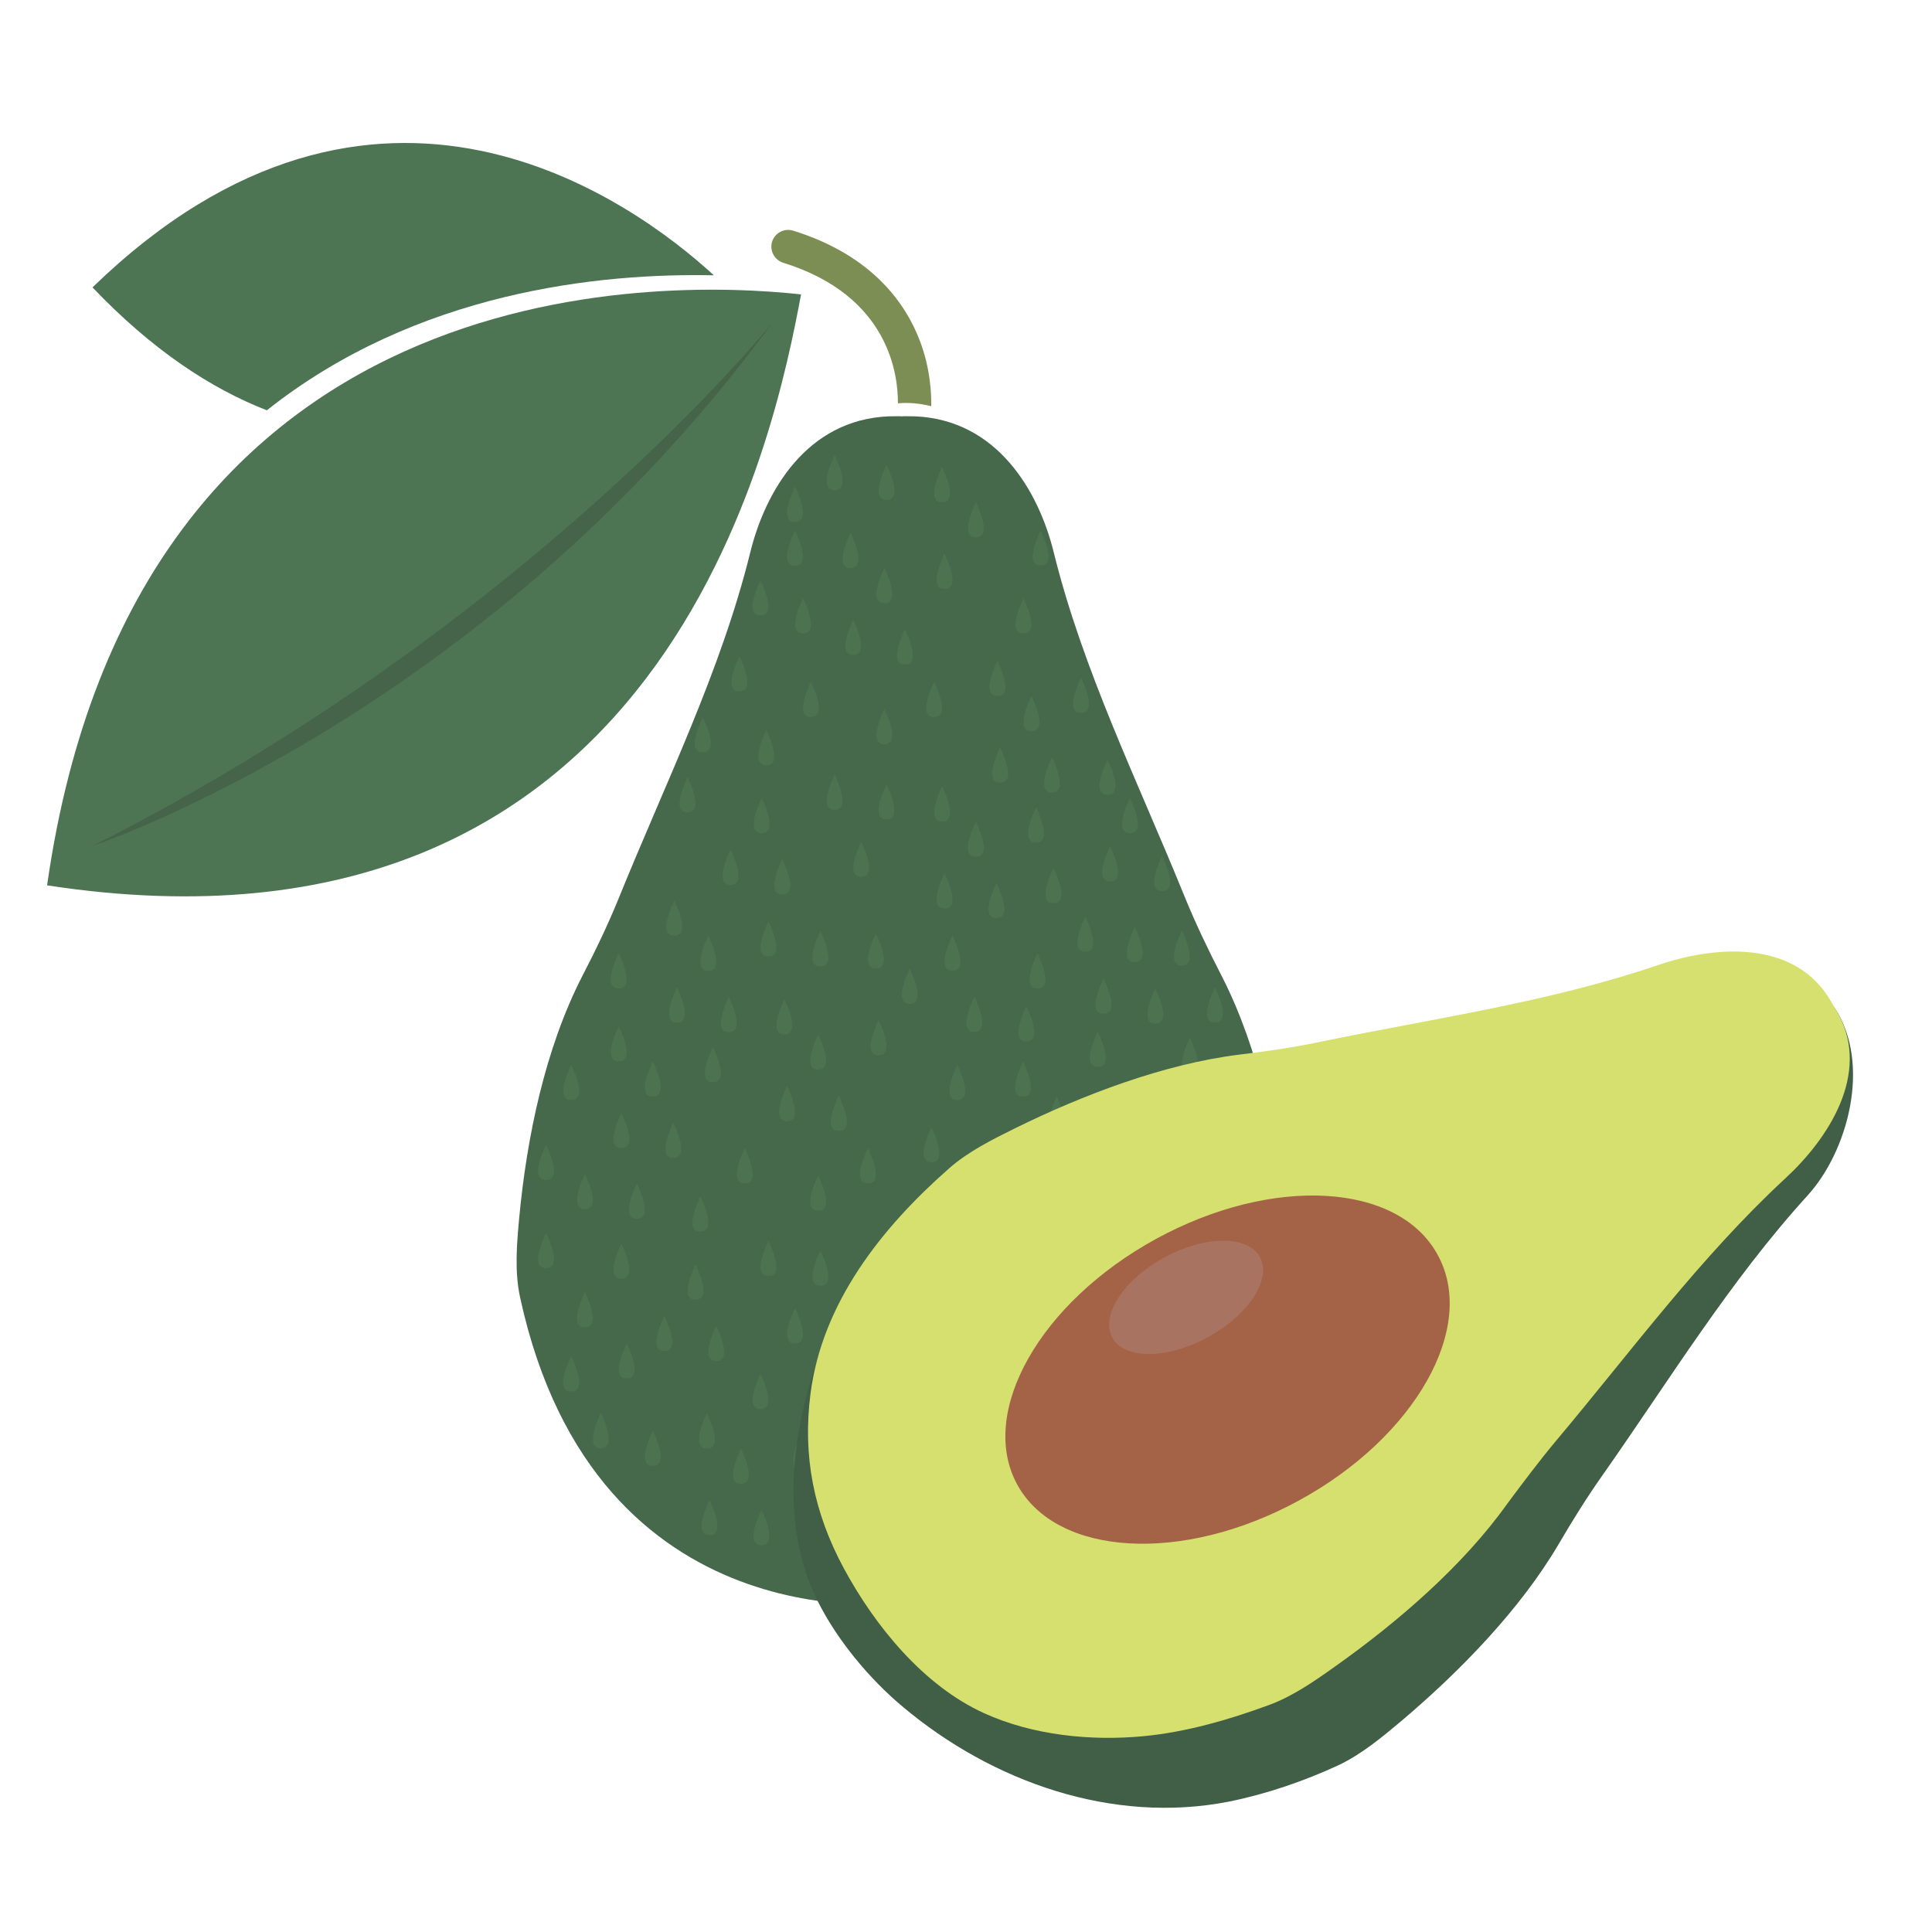 <?xml version="1.0" encoding="utf-8"?>
<!-- Generator: Adobe Illustrator 23.1.0, SVG Export Plug-In . SVG Version: 6.00 Build 0)  -->
<svg version="1.1" xmlns="http://www.w3.org/2000/svg" xmlns:xlink="http://www.w3.org/1999/xlink" x="0px" y="0px"
	 viewBox="0 0 80 80" style="enable-background:new 0 0 80 80;" xml:space="preserve">
<style type="text/css">
	.st0{fill:#6F8653;}
	.st1{fill:#EBB044;}
	.st2{fill:#EEC27E;}
	.st3{fill:#DBA44B;}
	.st4{fill:#725846;}
	.st5{fill:#E8CA48;}
	.st6{fill:#F2DC7D;}
	.st7{fill:#CDB44D;}
	.st8{fill:#F8F8E1;}
	.st9{fill:#E4D049;}
	.st10{fill:#EDDC60;}
	.st11{fill:#E7E474;}
	.st12{fill:#809764;}
	.st13{fill:#46684B;}
	.st14{fill:#4D724F;}
	.st15{fill:#7D8E54;}
	.st16{fill:#4E7553;}
	.st17{fill:#456449;}
	.st18{fill:#415E46;}
	.st19{fill:#D6E06F;}
	.st20{fill:#A46246;}
	.st21{fill:#A97361;}
	.st22{fill:#6D8A56;}
	.st23{fill:#DB7B43;}
	.st24{fill:#EDB862;}
	.st25{fill:#DD8347;}
	.st26{fill:#E09A79;}
	.st27{fill:#D76B43;}
	.st28{fill:#C66849;}
	.st29{fill:#8E8079;}
	.st30{fill:#D98065;}
	.st31{fill:#C56647;}
	.st32{fill:#EFD9BA;}
	.st33{fill:#D45D45;}
	.st34{fill:#DD8075;}
	.st35{fill:#DAC6AD;}
	.st36{fill:#657F51;}
	.st37{fill:#556946;}
	.st38{fill:#7D9657;}
	.st39{fill:#7B706B;}
	.st40{fill:#93A47A;}
	.st41{fill:#6A7E4F;}
	.st42{fill:#E7E5D1;}
	.st43{fill:#CFD26A;}
	.st44{fill:#EDF0BC;}
	.st45{fill:#B6AA50;}
	.st46{fill:#A39C74;}
	.st47{fill:#D1C474;}
	.st48{fill:#93854C;}
	.st49{fill:#867B4A;}
	.st50{fill:#291D10;}
	.st51{fill:#AA9B50;}
	.st52{fill:#E5D263;}
	.st53{fill:#DC7F44;}
	.st54{fill:#E0956D;}
	.st55{fill:#EAAB44;}
	.st56{fill:#8CAC59;}
	.st57{fill:#657E4F;}
	.st58{fill:#97A779;}
	.st59{fill:#D14A4A;}
	.st60{fill:#97C35A;}
	.st61{fill:#89A559;}
	.st62{fill:#CB7A5E;}
	.st63{fill:#BE725E;}
	.st64{fill:#B16955;}
	.st65{fill:#D18D7D;}
	.st66{fill:#5D4837;}
	.st67{fill:#9C5B44;}
	.st68{fill:#D69747;}
	.st69{fill:#6A8E58;}
	.st70{fill:#80A071;}
	.st71{fill:#F1EB66;}
	.st72{fill:#EAC647;}
	.st73{fill:#F3EA8A;}
	.st74{fill:#CEA04A;}
	.st75{fill:#473321;}
	.st76{fill:#93AD7C;}
	.st77{fill:#EFD1A2;}
	.st78{fill:#91A87A;}
	.st79{fill:#6E8E42;}
	.st80{fill:#586889;}
	.st81{fill:#77859F;}
	.st82{fill:#83A25A;}
	.st83{fill:#B2C495;}
	.st84{fill:#947659;}
	.st85{fill:#4E6E4F;}
	.st86{fill:#524160;}
	.st87{fill:#3D3649;}
	.st88{fill:#6B5C7A;}
	.st89{fill:#2F3338;}
	.st90{fill:#212428;}
	.st91{fill:#282D32;}
	.st92{fill:#42484E;}
	.st93{fill:#252B2E;}
	.st94{fill:#6B3F3C;}
	.st95{fill:#645E57;}
	.st96{fill:#517E55;}
	.st97{fill:#2E4135;}
	.st98{fill:none;}
	.st99{fill:#6E8B70;}
	.st100{fill:#3D5545;}
	.st101{fill:#628A64;}
	.st102{fill:#F9F9E3;}
	.st103{fill:#D96F60;}
	.st104{fill:#C0645A;}
	.st105{fill:#543E2C;}
	.st106{fill:#7F4B49;}
	.st107{fill:#9E6345;}
	.st108{fill:#994D49;}
	.st109{fill:#A46A69;}
	.st110{fill:#8F5B42;}
	.st111{fill:#8E4948;}
	.st112{fill:#85986E;}
	.st113{fill:#6D7290;}
	.st114{fill:#626880;}
	.st115{fill:#9C9385;}
	.st116{fill:#F2D55A;}
	.st117{clip-path:url(#SVGID_2_);}
	.st118{fill:#E2AC54;}
	.st119{opacity:0.31;fill:#F9EFC5;}
	.st120{opacity:0.31;fill:#FFFBE9;}
	.st121{fill:#DDC862;}
	.st122{fill:#FFF3C2;}
	.st123{fill:#E8C046;stroke:#7A695F;stroke-width:0.15;stroke-miterlimit:10;}
	.st124{fill:#DBB248;}
	.st125{fill:#6F5753;}
	.st126{fill:#E8C046;stroke:#77655B;stroke-width:0.15;stroke-miterlimit:10;}
	.st127{fill:#83A15C;}
	.st128{fill:#698C3C;}
	.st129{fill:#809D5B;}
	.st130{fill:#4A6224;}
	.st131{fill:#85A55C;}
	.st132{fill:#506B26;}
	.st133{fill:#82A15B;}
	.st134{fill:#698958;}
	.st135{fill:#DD8344;}
	.st136{fill:#B56721;}
	.st137{fill:#C2463A;}
	.st138{fill:#CC6E64;}
	.st139{fill:#5EA817;}
	.st140{fill:#5F8F22;}
	.st141{fill:#C24F3C;}
	.st142{fill:#AB4A39;}
	.st143{fill:#BB413C;}
	.st144{fill:#EA7142;}
	.st145{fill:#ED835B;}
	.st146{fill:#E76D18;}
	.st147{fill:#56734E;}
	.st148{fill:#CBC797;}
	.st149{fill:#F1F0E1;}
	.st150{fill:#DBD9CA;}
	.st151{fill:#496042;}
	.st152{fill:#547534;}
	.st153{fill:#C0D591;}
	.st154{fill:#B3C483;}
	.st155{fill:#DFEAC1;}
	.st156{fill:#D5DDB8;}
	.st157{fill:#577F36;}
	.st158{fill:#4D6D2F;}
	.st159{fill:#4F6B32;}
	.st160{fill:#AAC654;}
	.st161{fill:#A0B252;}
	.st162{fill:#9B3743;}
	.st163{fill:#A34D5B;}
	.st164{fill:#75434B;}
	.st165{fill:#80333D;}
	.st166{fill:#722F3A;}
	.st167{fill:#8E424F;}
	.st168{fill:#A5273F;}
	.st169{fill:#9B2944;}
	.st170{fill:#93B250;}
	.st171{fill:#778950;}
	.st172{fill:#B1B297;}
	.st173{fill:#5D6B3E;}
	.st174{fill:#769328;}
	.st175{fill:#B9BC9D;}
	.st176{fill:#B4CE6E;}
	.st177{fill:#CCCEAF;}
	.st178{fill:#AEAF94;}
	.st179{fill:#E8C046;stroke:#7F6D62;stroke-width:0.15;stroke-miterlimit:10;}
	.st180{fill:#B7C661;}
	.st181{fill:#CED893;stroke:#ACB25F;stroke-width:0.5;stroke-miterlimit:10;}
	.st182{fill:#D79F4A;}
	.st183{clip-path:url(#SVGID_4_);}
	.st184{fill:#CDD98D;}
	.st185{fill:#FADA37;}
	.st186{fill:#CCB244;}
	.st187{fill:#FAE089;}
	.st188{fill:#FFED90;}
	.st189{fill:#ECDB6F;}
	.st190{fill:#FECF73;}
	.st191{fill:#CEA865;}
	.st192{fill:#EDDFCA;}
	.st193{fill:#EBDECA;}
	.st194{fill:#638408;}
	.st195{fill:#CE9F41;}
	.st196{fill:#F7BA23;}
	.st197{fill:#EAAE2A;}
	.st198{fill:#F2CE36;}
	.st199{fill:#F9D53D;}
	.st200{fill:#FCDA4F;}
	.st201{fill:#F7E289;}
	.st202{fill:#668F05;}
	.st203{fill:#597214;}
	.st204{fill:#8BA040;}
	.st205{fill:#7AA122;}
	.st206{fill:#95BB28;}
	.st207{fill:#E7F2A6;}
	.st208{fill:#C4CC75;}
	.st209{fill:#87A82C;}
	.st210{fill:#9FBF45;}
	.st211{fill:#728E25;}
	.st212{fill:#7D4E30;}
	.st213{fill:#3F5A2F;}
	.st214{fill:#4B7837;}
	.st215{fill:#85A93F;}
	.st216{fill:#693F26;}
	.st217{fill:#8C7668;}
	.st218{fill:#EDE9E6;}
	.st219{fill:#FFFDFC;}
	.st220{fill:#846F5C;}
	.st221{clip-path:url(#SVGID_6_);}
	.st222{fill:#B2A594;}
	.st223{fill:#E4DDD5;}
	.st224{fill:#A16D46;}
	.st225{fill:#9A8E42;}
	.st226{fill:#BBB061;}
	.st227{fill:#A08F41;}
	.st228{fill:#C1AD56;}
	.st229{opacity:0.7;}
	.st230{fill:#DACA7F;}
	.st231{fill:#EEE49F;}
	.st232{opacity:0.5;}
	.st233{fill:#FFF9D7;}
	.st234{fill:#7C7F32;}
	.st235{fill:#95A84C;}
	.st236{fill:#D8B45C;}
	.st237{fill:#FCC572;}
	.st238{fill:#FED49A;}
	.st239{fill:#C0782C;}
	.st240{fill:#D49430;}
	.st241{fill:#F5D19D;}
	.st242{opacity:0.35;}
	.st243{fill:#F9AFC9;}
	.st244{fill:#F9CDDE;}
	.st245{fill:#FFF3F8;}
	.st246{fill:#F4A2C3;}
	.st247{fill:#FFFFFF;}
	.st248{fill:#D7F2F9;}
	.st249{fill:#492743;}
	.st250{fill:#20131D;}
	.st251{fill:#685364;}
	.st252{fill:#748115;}
	.st253{fill:#A7B86A;}
</style>
<g id="Слой_1">
	<g>
		<g>
			<g>
				<path class="st13" d="M53.2,50.42c-0.31-3.29-1.06-6.98-2.61-10c-0.54-1.05-1.07-2.15-1.52-3.25c-1.93-4.76-4.23-9.4-5.44-14.31
					c-0.62-2.51-2.33-5.47-5.73-5.62c-0.05,0-0.55-0.01-0.55,0c0-0.01-0.5,0-0.55,0c-3.4,0.14-5.11,3.11-5.73,5.62
					c-1.21,4.91-3.51,9.55-5.44,14.31c-0.45,1.11-0.98,2.21-1.52,3.25c-1.55,3.02-2.3,6.71-2.61,10c-0.1,1.08-0.2,2.24,0.04,3.32
					c3.14,14.42,15.81,12.63,15.81,12.63s12.67,1.79,15.82-12.63C53.4,52.67,53.3,51.5,53.2,50.42z"/>
				<path class="st14" d="M41.3,27.36c0,0-0.74,1.46,0,1.46C42.05,28.82,41.3,27.36,41.3,27.36z"/>
				<path class="st14" d="M38.68,28.23c0,0-0.74,1.46,0,1.46C39.42,29.68,38.68,28.23,38.68,28.23z"/>
				<path class="st14" d="M36.62,29.36c0,0-0.74,1.46,0,1.46C37.36,30.81,36.62,29.36,36.62,29.36z"/>
				<path class="st14" d="M31.73,30.23c0,0-0.74,1.46,0,1.46C32.48,31.68,31.73,30.23,31.73,30.23z"/>
				<path class="st14" d="M42.71,28.82c0,0-0.74,1.46,0,1.46C43.45,30.27,42.71,28.82,42.71,28.82z"/>
				<path class="st14" d="M41.41,30.95c0,0-0.74,1.46,0,1.46C42.16,32.41,41.41,30.95,41.41,30.95z"/>
				<path class="st14" d="M43.56,31.36c0,0-0.74,1.46,0,1.46S43.56,31.36,43.56,31.36z"/>
				<path class="st14" d="M42.38,24.77c0,0-0.74,1.46,0,1.46C43.12,26.23,42.38,24.77,42.38,24.77z"/>
				<path class="st14" d="M44.76,28.06c0,0-0.74,1.46,0,1.46C45.51,29.51,44.76,28.06,44.76,28.06z"/>
				<path class="st14" d="M45.86,31.45c0,0-0.74,1.46,0,1.46C46.6,32.9,45.86,31.45,45.86,31.45z"/>
				<path class="st14" d="M46.79,33.04c0,0-0.74,1.46,0,1.46C47.53,34.5,46.79,33.04,46.79,33.04z"/>
				<path class="st14" d="M45.97,35.04c0,0-0.74,1.46,0,1.46C46.71,36.5,45.97,35.04,45.97,35.04z"/>
				<path class="st14" d="M48.12,35.44c0,0-0.74,1.46,0,1.46C48.86,36.9,48.12,35.44,48.12,35.44z"/>
				<path class="st14" d="M34.56,32.07c0,0-0.74,1.46,0,1.46C35.3,33.52,34.56,32.07,34.56,32.07z"/>
				<path class="st14" d="M28.47,32.18c0,0-0.74,1.46,0,1.46C29.21,33.63,28.47,32.18,28.47,32.18z"/>
				<path class="st14" d="M36.71,32.47c0,0-0.74,1.46,0,1.46C37.45,33.93,36.71,32.47,36.71,32.47z"/>
				<path class="st14" d="M39.01,32.56c0,0-0.74,1.46,0,1.46C39.75,34.02,39.01,32.56,39.01,32.56z"/>
				<path class="st14" d="M40.41,34.02c0,0-0.74,1.46,0,1.46C41.15,35.48,40.41,34.02,40.41,34.02z"/>
				<path class="st14" d="M39.11,36.16c0,0-0.74,1.46,0,1.46C39.86,37.61,39.11,36.16,39.11,36.16z"/>
				<path class="st14" d="M41.26,36.56c0,0-0.74,1.46,0,1.46C42,38.02,41.26,36.56,41.26,36.56z"/>
				<path class="st14" d="M35.66,34.85c0,0-0.74,1.46,0,1.46C36.4,36.31,35.66,34.85,35.66,34.85z"/>
				<path class="st14" d="M31.54,33.04c0,0-0.74,1.46,0,1.46C32.28,34.5,31.54,33.04,31.54,33.04z"/>
				<path class="st14" d="M30.25,35.18c0,0-0.74,1.46,0,1.46S30.25,35.18,30.25,35.18z"/>
				<path class="st14" d="M32.39,35.58c0,0-0.74,1.46,0,1.46C33.14,37.04,32.39,35.58,32.39,35.58z"/>
				<path class="st14" d="M29.1,29.7c0,0-0.74,1.46,0,1.46C29.85,31.15,29.1,29.7,29.1,29.7z"/>
				<path class="st14" d="M42.9,33.43c0,0-0.74,1.46,0,1.46C43.64,34.89,42.9,33.43,42.9,33.43z"/>
				<path class="st14" d="M32.92,20.16c0,0-0.74,1.46,0,1.46C33.66,21.61,32.92,20.16,32.92,20.16z"/>
				<path class="st14" d="M31.49,24.03c0,0-0.74,1.46,0,1.46C32.23,25.49,31.49,24.03,31.49,24.03z"/>
				<path class="st14" d="M32.92,21.97c0,0-0.74,1.46,0,1.46C33.66,23.43,32.92,21.97,32.92,21.97z"/>
				<path class="st14" d="M34.56,18.84c0,0-0.74,1.46,0,1.46C35.3,20.3,34.56,18.84,34.56,18.84z"/>
				<path class="st14" d="M36.71,19.24c0,0-0.74,1.46,0,1.46C37.45,20.7,36.71,19.24,36.71,19.24z"/>
				<path class="st14" d="M35.22,22.06c0,0-0.74,1.46,0,1.46C35.96,23.52,35.22,22.06,35.22,22.06z"/>
				<path class="st14" d="M36.62,23.52c0,0-0.74,1.46,0,1.46C37.36,24.98,36.62,23.52,36.62,23.52z"/>
				<path class="st14" d="M35.33,25.66c0,0-0.74,1.46,0,1.46C36.07,27.11,35.33,25.66,35.33,25.66z"/>
				<path class="st14" d="M37.47,26.06c0,0-0.74,1.46,0,1.46C38.21,27.51,37.47,26.06,37.47,26.06z"/>
				<path class="st14" d="M39.01,19.34c0,0-0.74,1.46,0,1.46C39.75,20.79,39.01,19.34,39.01,19.34z"/>
				<path class="st14" d="M40.41,20.79c0,0-0.74,1.46,0,1.46C41.15,22.25,40.41,20.79,40.41,20.79z"/>
				<path class="st14" d="M39.11,22.93c0,0-0.74,1.46,0,1.46C39.86,24.39,39.11,22.93,39.11,22.93z"/>
				<path class="st14" d="M30.62,27.17c0,0-0.74,1.46,0,1.46C31.36,28.63,30.62,27.17,30.62,27.17z"/>
				<path class="st14" d="M33.25,24.77c0,0-0.74,1.46,0,1.46C33.99,26.23,33.25,24.77,33.25,24.77z"/>
				<path class="st14" d="M33.58,28.23c0,0-0.74,1.46,0,1.46C34.32,29.68,33.58,28.23,33.58,28.23z"/>
				<path class="st14" d="M43.09,21.96c0,0-0.74,1.46,0,1.46C43.83,23.41,43.09,21.96,43.09,21.96z"/>
				<path class="st14" d="M38.57,46.67c0,0-0.74,1.46,0,1.46C39.31,48.13,38.57,46.67,38.57,46.67z"/>
				<path class="st14" d="M35.94,47.54c0,0-0.74,1.46,0,1.46S35.94,47.54,35.94,47.54z"/>
				<path class="st14" d="M33.88,48.67c0,0-0.74,1.46,0,1.46C34.62,50.13,33.88,48.67,33.88,48.67z"/>
				<path class="st14" d="M29,49.54c0,0-0.74,1.46,0,1.46C29.74,50.99,29,49.54,29,49.54z"/>
				<path class="st14" d="M39.97,48.13c0,0-0.74,1.46,0,1.46C40.71,49.58,39.97,48.13,39.97,48.13z"/>
				<path class="st14" d="M38.68,50.27c0,0-0.74,1.46,0,1.46C39.42,51.72,38.68,50.27,38.68,50.27z"/>
				<path class="st14" d="M40.82,50.67c0,0-0.74,1.46,0,1.46C41.56,52.12,40.82,50.67,40.82,50.67z"/>
				<path class="st14" d="M42.36,43.95c0,0-0.74,1.46,0,1.46S42.36,43.95,42.36,43.95z"/>
				<path class="st14" d="M39.64,44.09c0,0-0.74,1.46,0,1.46C40.38,45.54,39.64,44.09,39.64,44.09z"/>
				<path class="st14" d="M43.76,45.4c0,0-0.74,1.46,0,1.46C44.5,46.86,43.76,45.4,43.76,45.4z"/>
				<path class="st14" d="M42.47,47.54c0,0-0.74,1.46,0,1.46C43.21,49,42.47,47.54,42.47,47.54z"/>
				<path class="st14" d="M44.61,47.94c0,0-0.74,1.45,0,1.45C45.35,49.4,44.61,47.94,44.61,47.94z"/>
				<path class="st14" d="M43.12,50.76c0,0-0.74,1.46,0,1.46C43.86,52.22,43.12,50.76,43.12,50.76z"/>
				<path class="st14" d="M44.52,52.22c0,0-0.74,1.46,0,1.46C45.27,53.67,44.52,52.22,44.52,52.22z"/>
				<path class="st14" d="M43.23,54.36c0,0-0.74,1.46,0,1.46C43.97,55.81,43.23,54.36,43.23,54.36z"/>
				<path class="st14" d="M45.38,54.75c0,0-0.74,1.46,0,1.46C46.12,56.21,45.38,54.75,45.38,54.75z"/>
				<path class="st14" d="M46.91,48.03c0,0-0.74,1.46,0,1.46C47.65,49.49,46.91,48.03,46.91,48.03z"/>
				<path class="st14" d="M48.31,49.49c0,0-0.74,1.46,0,1.46C49.06,50.95,48.31,49.49,48.31,49.49z"/>
				<path class="st14" d="M47.02,51.63c0,0-0.74,1.46,0,1.46C47.76,53.08,47.02,51.63,47.02,51.63z"/>
				<path class="st14" d="M31.82,51.38c0,0-0.74,1.46,0,1.46C32.56,52.84,31.82,51.38,31.82,51.38z"/>
				<path class="st14" d="M25.73,51.49c0,0-0.74,1.46,0,1.46C26.47,52.94,25.73,51.49,25.73,51.49z"/>
				<path class="st14" d="M33.97,51.78c0,0-0.74,1.46,0,1.46C34.71,53.24,33.97,51.78,33.97,51.78z"/>
				<path class="st14" d="M36.27,51.88c0,0-0.74,1.46,0,1.46C37.01,53.33,36.27,51.88,36.27,51.88z"/>
				<path class="st14" d="M37.67,53.33c0,0-0.74,1.46,0,1.46C38.41,54.79,37.67,53.33,37.67,53.33z"/>
				<path class="st14" d="M36.38,55.47c0,0-0.74,1.46,0,1.46S36.38,55.47,36.38,55.47z"/>
				<path class="st14" d="M38.52,55.87c0,0-0.74,1.46,0,1.46C39.26,57.33,38.52,55.87,38.52,55.87z"/>
				<path class="st14" d="M32.92,54.17c0,0-0.74,1.46,0,1.46C33.66,55.62,32.92,54.17,32.92,54.17z"/>
				<path class="st14" d="M28.8,52.36c0,0-0.74,1.46,0,1.46C29.54,53.81,28.8,52.36,28.8,52.36z"/>
				<path class="st14" d="M27.51,54.49c0,0-0.74,1.46,0,1.46C28.25,55.95,27.51,54.49,27.51,54.49z"/>
				<path class="st14" d="M29.66,54.9c0,0-0.74,1.46,0,1.46C30.4,56.35,29.66,54.9,29.66,54.9z"/>
				<path class="st14" d="M24.22,48.61c0,0-0.74,1.46,0,1.46C24.96,50.06,24.22,48.61,24.22,48.61z"/>
				<path class="st14" d="M26.37,49.01c0,0-0.74,1.46,0,1.46C27.11,50.47,26.37,49.01,26.37,49.01z"/>
				<path class="st14" d="M40.16,52.74c0,0-0.74,1.46,0,1.46C40.91,54.2,40.16,52.74,40.16,52.74z"/>
				<path class="st14" d="M27.92,37.29c0,0-0.74,1.46,0,1.46C28.66,38.74,27.92,37.29,27.92,37.29z"/>
				<path class="st14" d="M29.33,38.74c0,0-0.74,1.46,0,1.46C30.07,40.2,29.33,38.74,29.33,38.74z"/>
				<path class="st14" d="M28.03,40.88c0,0-0.74,1.46,0,1.46S28.03,40.88,28.03,40.88z"/>
				<path class="st14" d="M30.18,41.28c0,0-0.74,1.46,0,1.46C30.92,42.74,30.18,41.28,30.18,41.28z"/>
				<path class="st14" d="M31.82,38.15c0,0-0.74,1.46,0,1.46C32.56,39.61,31.82,38.15,31.82,38.15z"/>
				<path class="st14" d="M33.97,38.56c0,0-0.74,1.46,0,1.46C34.71,40.01,33.97,38.56,33.97,38.56z"/>
				<path class="st14" d="M32.48,41.38c0,0-0.74,1.46,0,1.46C33.22,42.83,32.48,41.38,32.48,41.38z"/>
				<path class="st14" d="M33.88,42.83c0,0-0.74,1.46,0,1.46C34.62,44.29,33.88,42.83,33.88,42.83z"/>
				<path class="st14" d="M32.59,44.97c0,0-0.74,1.46,0,1.46C33.33,46.42,32.59,44.97,32.59,44.97z"/>
				<path class="st14" d="M34.73,45.37c0,0-0.74,1.46,0,1.46C35.48,46.83,34.73,45.37,34.73,45.37z"/>
				<path class="st14" d="M50.31,40.88c0,0-0.74,1.46,0,1.46S50.31,40.88,50.31,40.88z"/>
				<path class="st14" d="M47.98,56.97c0,0-0.74,1.46,0,1.46C48.73,58.43,47.98,56.97,47.98,56.97z"/>
				<path class="st14" d="M40.22,62.11c0,0-0.74,1.46,0,1.46C40.96,63.57,40.22,62.11,40.22,62.11z"/>
				<path class="st14" d="M41.62,63.57c0,0-0.74,1.46,0,1.46C42.36,65.03,41.62,63.57,41.62,63.57z"/>
				<path class="st14" d="M43.45,57.3c0,0-0.74,1.46,0,1.46C44.19,58.75,43.45,57.3,43.45,57.3z"/>
				<path class="st14" d="M45.6,57.7c0,0-0.74,1.46,0,1.46C46.34,59.15,45.6,57.7,45.6,57.7z"/>
				<path class="st14" d="M34.13,64c0,0-0.74,1.46,0,1.46C34.88,65.45,34.13,64,34.13,64z"/>
				<path class="st14" d="M27.03,59.24c0,0-0.74,1.46,0,1.46C27.77,60.69,27.03,59.24,27.03,59.24z"/>
				<path class="st14" d="M47.51,54.36c0,0-0.74,1.46,0,1.46C48.25,55.81,47.51,54.36,47.51,54.36z"/>
				<path class="st14" d="M36.87,64.72c0,0-0.74,1.46,0,1.46C37.61,66.18,36.87,64.72,36.87,64.72z"/>
				<path class="st14" d="M38.52,63.71c0,0-0.74,1.46,0,1.46C39.26,65.16,38.52,63.71,38.52,63.71z"/>
				<path class="st14" d="M44.12,62.98c0,0-0.74,1.46,0,1.46C44.86,64.44,44.12,62.98,44.12,62.98z"/>
				<path class="st14" d="M22.61,51.05c0,0-0.74,1.46,0,1.46S22.61,51.05,22.61,51.05z"/>
				<path class="st14" d="M23.65,56.16c0,0-0.74,1.46,0,1.46C24.4,57.61,23.65,56.16,23.65,56.16z"/>
				<path class="st14" d="M25.95,55.62c0,0-0.74,1.46,0,1.46C26.7,57.08,25.95,55.62,25.95,55.62z"/>
				<path class="st14" d="M31.49,56.89c0,0-0.74,1.46,0,1.46C32.23,58.34,31.49,56.89,31.49,56.89z"/>
				<path class="st14" d="M24.22,53.5c0,0-0.74,1.46,0,1.46C24.96,54.96,24.22,53.5,24.22,53.5z"/>
				<path class="st14" d="M24.88,58.51c0,0-0.74,1.46,0,1.46C25.62,59.97,24.88,58.51,24.88,58.51z"/>
				<path class="st14" d="M51.36,44.36c0,0-0.74,1.46,0,1.46C52.1,45.82,51.36,44.36,51.36,44.36z"/>
				<path class="st14" d="M49.27,42.97c0,0-0.74,1.46,0,1.46C50.01,44.43,49.27,42.97,49.27,42.97z"/>
				<path class="st14" d="M46.79,44.98c0,0-0.74,1.46,0,1.46C47.53,46.44,46.79,44.98,46.79,44.98z"/>
				<path class="st14" d="M48.94,45.39c0,0-0.74,1.46,0,1.46C49.68,46.84,48.94,45.39,48.94,45.39z"/>
				<path class="st14" d="M43.62,35.94c0,0-0.74,1.46,0,1.46S43.62,35.94,43.62,35.94z"/>
				<path class="st14" d="M44.94,37.95c0,0-0.74,1.46,0,1.46C45.68,39.41,44.94,37.95,44.94,37.95z"/>
				<path class="st14" d="M46.99,38.39c0,0-0.74,1.46,0,1.46C47.73,39.84,46.99,38.39,46.99,38.39z"/>
				<path class="st14" d="M45.69,40.52c0,0-0.74,1.46,0,1.46C46.44,41.98,45.69,40.52,45.69,40.52z"/>
				<path class="st14" d="M42.96,39.47c0,0-0.74,1.46,0,1.46C43.7,40.93,42.96,39.47,42.96,39.47z"/>
				<path class="st14" d="M47.84,40.93c0,0-0.74,1.46,0,1.46C48.58,42.38,47.84,40.93,47.84,40.93z"/>
				<path class="st14" d="M50.31,46.75c0,0-0.74,1.46,0,1.46S50.31,46.75,50.31,46.75z"/>
				<path class="st14" d="M52.46,48.61c0,0-0.74,1.46,0,1.46C53.2,50.06,52.46,48.61,52.46,48.61z"/>
				<path class="st14" d="M50.97,50.3c0,0-0.74,1.46,0,1.46C51.72,51.75,50.97,50.3,50.97,50.3z"/>
				<path class="st14" d="M48.94,59.87c0,0-0.74,1.46,0,1.46C49.68,61.32,48.94,59.87,48.94,59.87z"/>
				<path class="st14" d="M42.39,59.53c0,0-0.74,1.46,0,1.46C43.13,60.98,42.39,59.53,42.39,59.53z"/>
				<path class="st14" d="M44.54,59.93c0,0-0.74,1.46,0,1.46C45.27,61.39,44.54,59.93,44.54,59.93z"/>
				<path class="st14" d="M29.27,58.52c0,0-0.74,1.46,0,1.46C30.02,59.98,29.27,58.52,29.27,58.52z"/>
				<path class="st14" d="M30.68,59.98c0,0-0.74,1.46,0,1.46S30.68,59.98,30.68,59.98z"/>
				<path class="st14" d="M29.38,62.11c0,0-0.74,1.46,0,1.46C30.12,63.57,29.38,62.11,29.38,62.11z"/>
				<path class="st14" d="M31.53,62.52c0,0-0.74,1.46,0,1.46S31.53,62.52,31.53,62.52z"/>
				<path class="st14" d="M46.83,60.02c0,0-0.74,1.46,0,1.46C47.58,61.48,46.83,60.02,46.83,60.02z"/>
				<path class="st14" d="M34.47,57.25c0,0-0.74,1.46,0,1.46C35.2,58.71,34.47,57.25,34.47,57.25z"/>
				<path class="st14" d="M33.17,59.39c0,0-0.74,1.46,0,1.46S33.17,59.39,33.17,59.39z"/>
				<path class="st14" d="M51.06,53.41c0,0-0.74,1.46,0,1.46S51.06,53.41,51.06,53.41z"/>
				<path class="st14" d="M52.46,52.51c0,0-0.74,1.46,0,1.46C53.2,53.97,52.46,52.51,52.46,52.51z"/>
				<path class="st14" d="M36.87,59.14c0,0-0.74,1.46,0,1.46C37.61,60.6,36.87,59.14,36.87,59.14z"/>
				<path class="st14" d="M35.58,61.28c0,0-0.74,1.46,0,1.46C36.32,62.73,35.58,61.28,35.58,61.28z"/>
				<path class="st14" d="M37.72,61.68c0,0-0.74,1.46,0,1.46C38.47,63.14,37.72,61.68,37.72,61.68z"/>
				<path class="st14" d="M50.01,55.8c0,0-0.74,1.46,0,1.46C50.75,57.25,50.01,55.8,50.01,55.8z"/>
				<path class="st14" d="M39.37,58.55c0,0-0.74,1.46,0,1.46C40.11,60.01,39.37,58.55,39.37,58.55z"/>
				<path class="st14" d="M48.94,38.53c0,0-0.74,1.46,0,1.46C49.68,39.98,48.94,38.53,48.94,38.53z"/>
				<path class="st14" d="M22.61,47.4c0,0-0.74,1.46,0,1.46S22.61,47.4,22.61,47.4z"/>
				<path class="st14" d="M36.27,38.65c0,0-0.74,1.46,0,1.46C37.01,40.11,36.27,38.65,36.27,38.65z"/>
				<path class="st14" d="M37.67,40.11c0,0-0.74,1.46,0,1.46C38.41,41.56,37.67,40.11,37.67,40.11z"/>
				<path class="st14" d="M36.38,42.24c0,0-0.74,1.46,0,1.46S36.38,42.24,36.38,42.24z"/>
				<path class="st14" d="M25.62,39.47c0,0-0.74,1.46,0,1.46S25.62,39.47,25.62,39.47z"/>
				<path class="st14" d="M23.65,44.09c0,0-0.74,1.46,0,1.46C24.4,45.54,23.65,44.09,23.65,44.09z"/>
				<path class="st14" d="M25.62,42.49c0,0-0.74,1.46,0,1.46S25.62,42.49,25.62,42.49z"/>
				<path class="st14" d="M27.03,43.95c0,0-0.74,1.46,0,1.46C27.77,45.4,27.03,43.95,27.03,43.95z"/>
				<path class="st14" d="M25.73,46.08c0,0-0.74,1.46,0,1.46C26.47,47.54,25.73,46.08,25.73,46.08z"/>
				<path class="st14" d="M27.88,46.49c0,0-0.74,1.46,0,1.46C28.62,47.94,27.88,46.49,27.88,46.49z"/>
				<path class="st14" d="M29.52,43.36c0,0-0.75,1.45,0,1.45C30.26,44.81,29.52,43.36,29.52,43.36z"/>
				<path class="st14" d="M30.84,47.54c0,0-0.74,1.46,0,1.46C31.58,49,30.84,47.54,30.84,47.54z"/>
				<path class="st14" d="M40.35,41.27c0,0-0.74,1.46,0,1.46S40.35,41.27,40.35,41.27z"/>
				<path class="st14" d="M39.44,38.74c0,0-0.74,1.46,0,1.46C40.18,40.2,39.44,38.74,39.44,38.74z"/>
				<path class="st14" d="M42.5,41.67c0,0-0.74,1.46,0,1.46C43.24,43.13,42.5,41.67,42.5,41.67z"/>
				<path class="st14" d="M45.46,42.72c0,0-0.74,1.46,0,1.46S45.46,42.72,45.46,42.72z"/>
			</g>
			<path class="st15" d="M38.56,16.82c0.01-0.55-0.04-1.56-0.46-2.68c-0.57-1.52-1.94-3.56-5.26-4.59
				c-0.37-0.11-0.75,0.09-0.87,0.46c-0.11,0.36,0.09,0.75,0.46,0.87c4.42,1.37,4.76,4.69,4.75,5.82
				C37.62,16.66,38.08,16.7,38.56,16.82z"/>
			<g>
				<path class="st16" d="M1.95,36.66C27.58,40.59,32.08,18,33.17,12.19l0,0C27.29,11.55,5.61,10.99,1.95,36.66z"/>
				<path class="st16" d="M29.56,11.4c-3.3-3.03-13.97-10.91-25.73,0.5c2.45,2.57,4.88,4.18,7.22,5.09
					C17.26,12.06,24.86,11.3,29.56,11.4z"/>
				<path class="st17" d="M3.83,35.03c0,0,16.25-5.4,28.17-21.69C31.99,13.34,22.02,25.82,3.83,35.03z"/>
			</g>
		</g>
		<g>
			<path class="st18" d="M75.52,41.34c0.01-0.01-0.01-0.14-0.03-0.17c-0.12-0.15-0.24-0.28-0.37-0.4L57.65,52.85
				c-14.8,9.08-21.16,6.21-23.88,3.7c-1.03,3.06-1.42,6.73,0.09,9.75c0.81,1.62,2.14,3.22,3.53,4.38c3.69,3.1,8.67,4.87,13.5,3.92
				c1.54-0.31,3.12-0.85,4.54-1.51c0.95-0.45,1.8-1.16,2.6-1.83c2.41-2.04,4.91-4.6,6.51-7.32c0.55-0.94,1.15-1.91,1.8-2.83
				c2.77-3.94,5.28-8.06,8.51-11.61c1.65-1.81,2.65-5.41,1.13-7.75C75.96,41.71,75.53,41.33,75.52,41.34z"/>
			<path class="st19" d="M64.45,59.64c3.1-3.69,5.95-7.58,9.47-10.84c1.8-1.66,3.52-4.32,2.22-6.78c-0.02-0.03-0.22-0.39-0.23-0.39
				c0.01,0-0.21-0.36-0.23-0.39c-1.54-2.32-4.7-2.07-7.02-1.28c-4.54,1.55-9.32,2.21-14.04,3.19c-1.1,0.23-2.23,0.39-3.31,0.52
				c-3.13,0.39-6.48,1.67-9.3,3.06c-0.93,0.46-1.93,0.96-2.71,1.65c-2.8,2.46-5.26,5.57-5.74,9.34c-0.33,2.58,0.14,4.92,1.38,7.22
				c1.29,2.39,3.3,4.86,5.81,6c2.02,0.92,4.44,1.16,6.62,0.95c1.76-0.17,3.52-0.68,5.18-1.29c0.98-0.36,1.9-1,2.74-1.6
				c2.57-1.82,5.29-4.16,7.12-6.73C63.05,61.41,63.73,60.5,64.45,59.64z"/>
			<path class="st20" d="M53.79,62.13c-4.81,2.63-10.04,2.33-11.67-0.66c-1.63-2.99,0.94-7.54,5.75-10.17
				c4.81-2.63,10.03-2.34,11.66,0.66C61.18,54.95,58.6,59.51,53.79,62.13z"/>
			<path class="st21" d="M50.02,55.37c-1.69,0.92-3.46,0.93-3.96,0.02c-0.5-0.91,0.46-2.4,2.15-3.32c1.69-0.92,3.46-0.93,3.96-0.02
				C52.67,52.96,51.71,54.44,50.02,55.37z"/>
		</g>
	</g>
</g>
<g id="Слой_2">
</g>
<g id="Слой_4">
</g>
<g id="Слой_3">
</g>
</svg>
